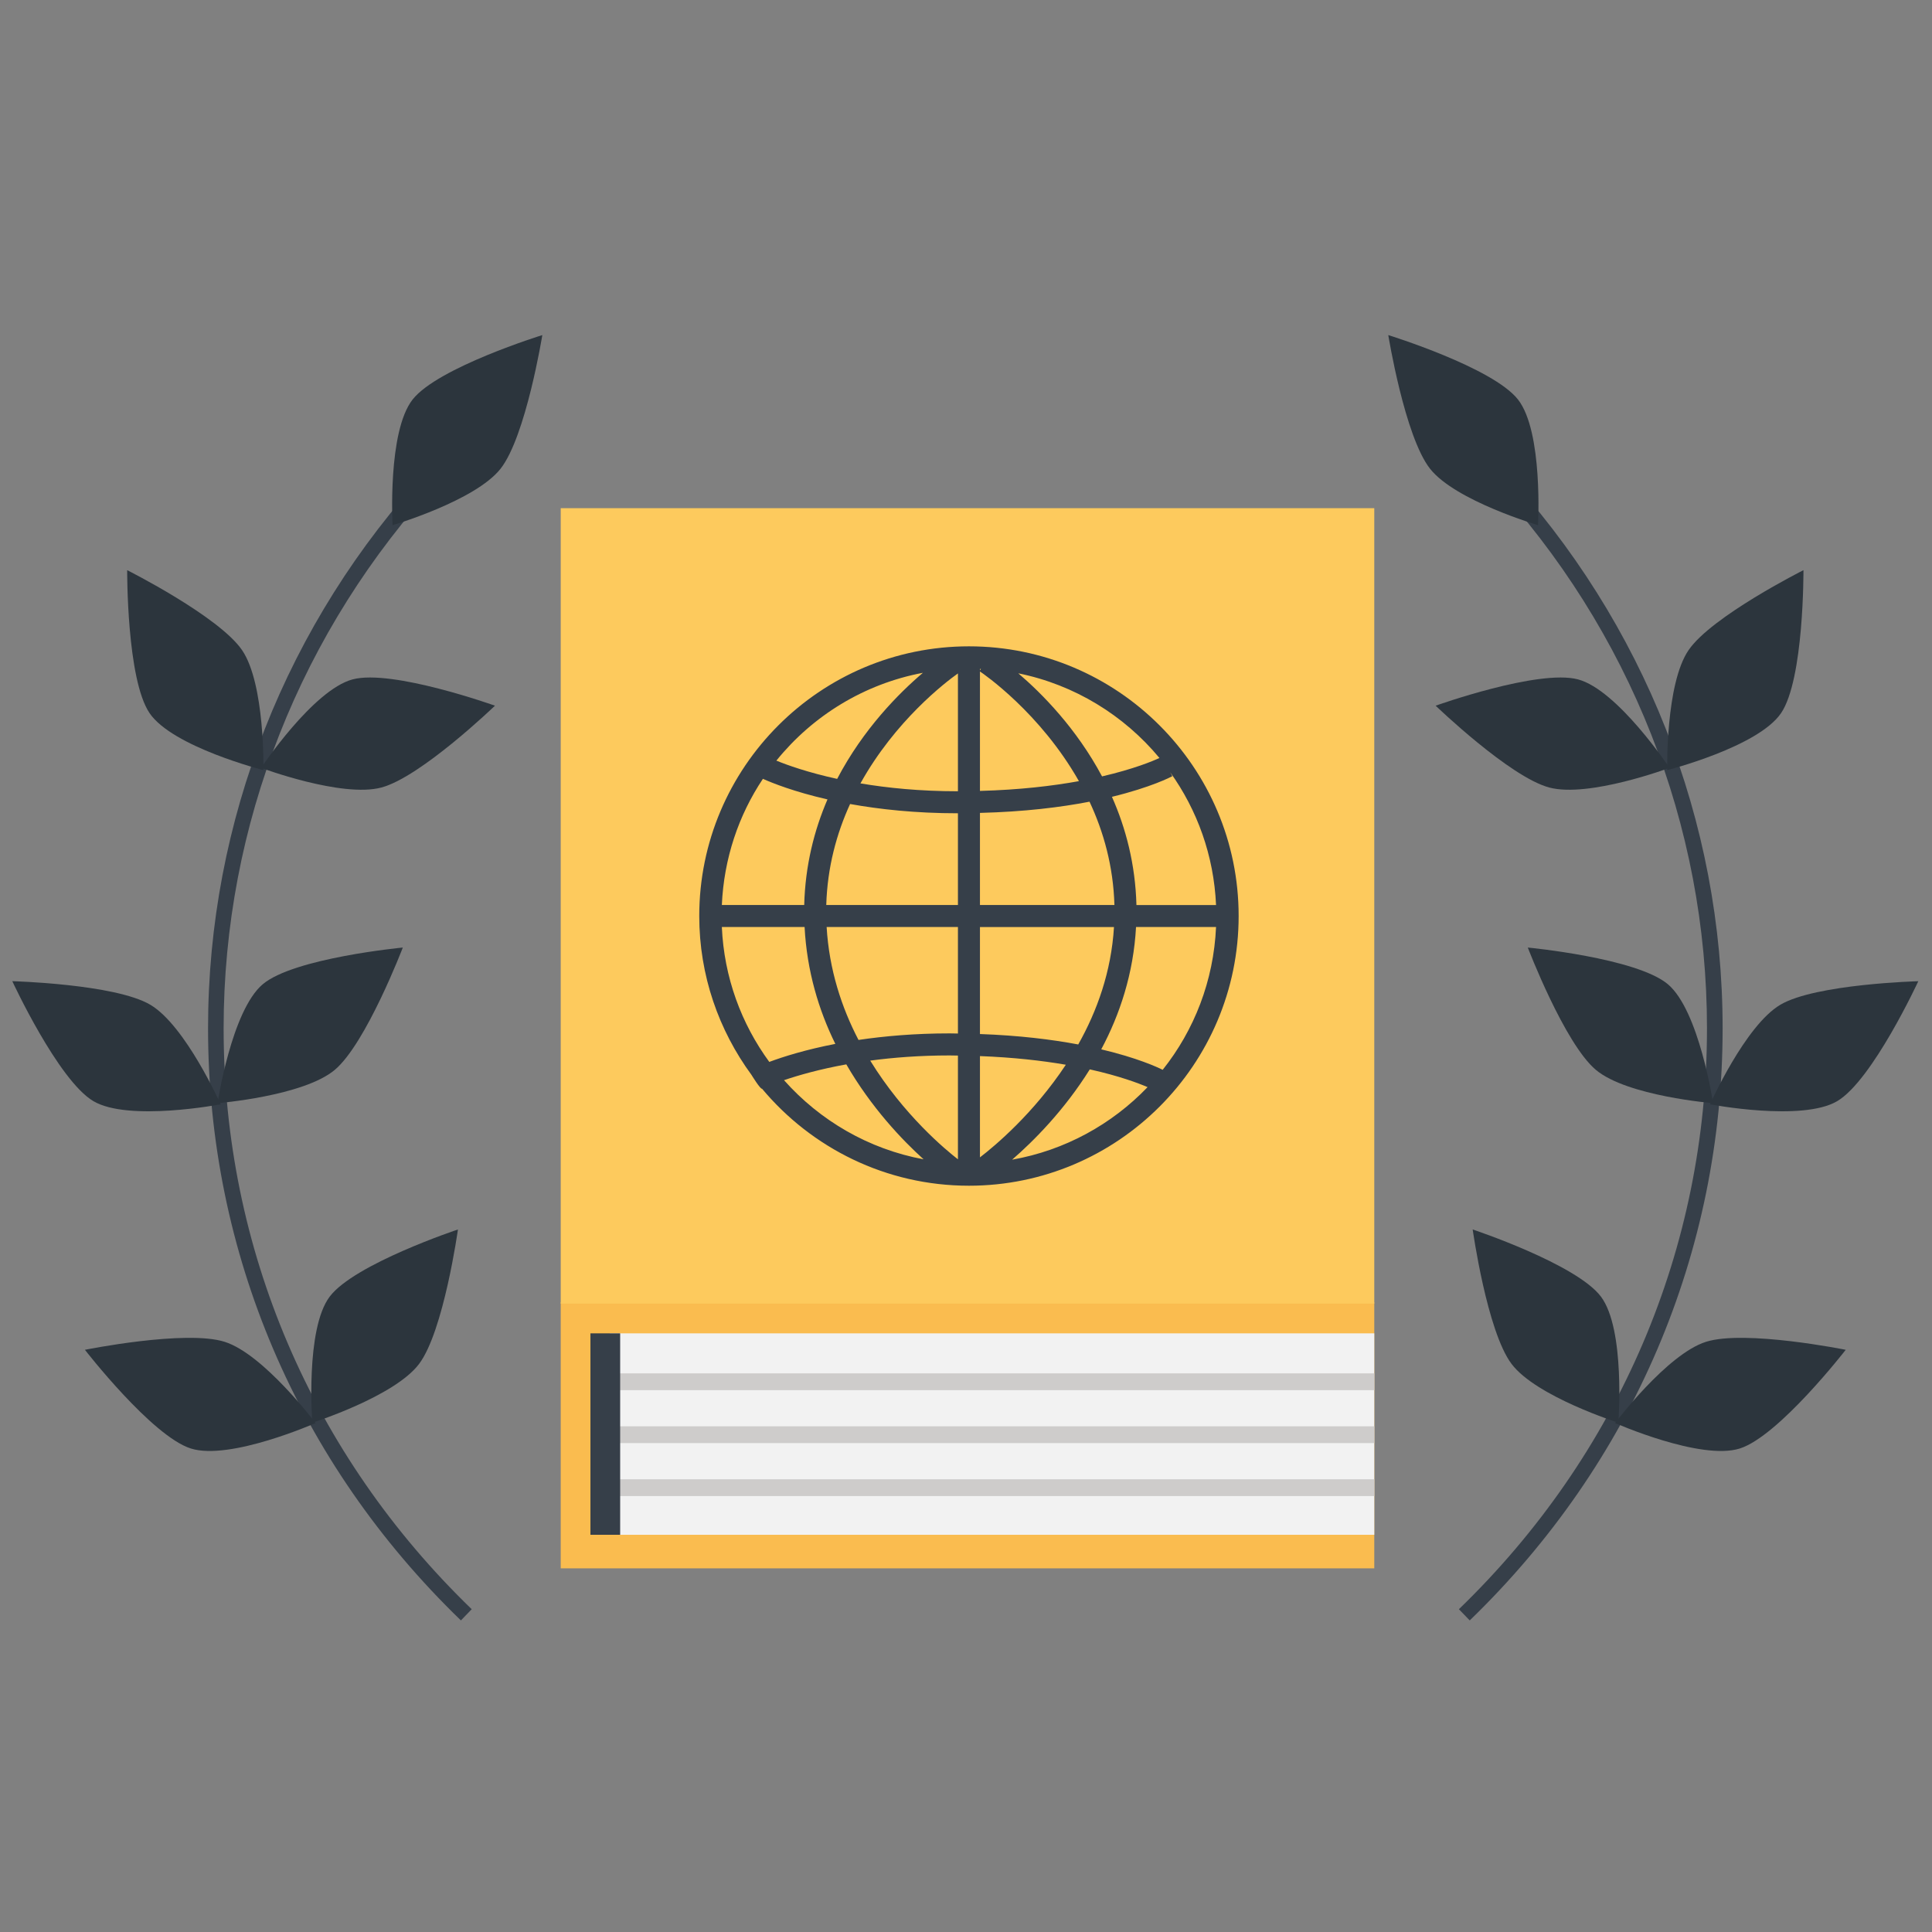 <?xml version="1.0" encoding="UTF-8"?> <!-- Generator: Adobe Illustrator 24.3.0, SVG Export Plug-In . SVG Version: 6.00 Build 0) --> <svg xmlns="http://www.w3.org/2000/svg" xmlns:xlink="http://www.w3.org/1999/xlink" id="Слой_1" x="0px" y="0px" viewBox="0 0 566.93 566.93" style="enable-background:new 0 0 566.93 566.93;" xml:space="preserve"><rect x="0" y="0" width="566.93" height="566.93" fill="#808080" stroke="none"/> <style type="text/css"> .st0{fill:#FABC4F;} .st1{fill:#FDCA5D;} .st2{fill:#F2F2F2;} .st3{fill:#CECCCB;} .st4{fill:#363F49;} .st5{fill:#2C353D;} </style> <g> <g> <rect x="164.54" y="382.16" class="st0" width="238.73" height="78.06"></rect> <rect x="164.54" y="149.12" class="st1" width="238.73" height="233.42"></rect> <rect x="178.94" y="391.26" class="st2" width="224.33" height="59.11"></rect> <rect x="178.94" y="403" class="st3" width="224.33" height="4.93"></rect> <rect x="178.94" y="434.08" class="st3" width="224.33" height="4.93"></rect> <rect x="178.94" y="418.54" class="st3" width="224.33" height="4.92"></rect> <rect x="173.26" y="391.26" class="st4" width="8.72" height="59.11"></rect> </g> <path class="st4" d="M284.33,189.66c-43.64,0-79.14,35.5-79.14,79.14c0,17.45,5.74,33.55,15.35,46.65c0,0,2.6,4.25,3.08,4.03 c14.53,17.37,36.34,28.46,60.71,28.46c43.64,0,79.14-35.5,79.14-79.14C363.48,225.16,327.97,189.66,284.33,189.66z M287.56,232.09 v-35.05c1.11,0.74,17.67,12.12,29.04,32.18C308.85,230.63,299.2,231.77,287.56,232.09z M319.71,235.25 c4.11,8.77,6.98,18.91,7.31,30.31h-39.46v-27.02C300.61,238.21,311.3,236.88,319.71,235.25z M287.56,196.28 c0.1,0,0.19,0.01,0.28,0.02l-0.28,0.43V196.28z M281.1,232.19c-11.11,0-20.68-0.97-28.61-2.31c10.22-18.4,24.9-29.64,28.61-32.27 V232.19z M281.1,238.65v26.92h-38.64c0.32-11.11,3.05-21.03,6.99-29.64C258.06,237.48,268.61,238.65,281.1,238.65z M235.99,265.57 h-24.17c0.6-13.65,4.91-26.34,12.05-37.03c2.77,1.24,9.15,3.8,18.95,6.04C238.93,243.59,236.29,253.95,235.99,265.57z M236.1,272.02c0.67,12.93,4.17,24.46,9.02,34.3c-8.65,1.68-15.14,3.71-19.38,5.29c-8.21-11.21-13.27-24.82-13.92-39.59H236.1z M242.57,272.02h38.53v31.26c-0.82-0.01-1.59-0.04-2.42-0.04c-10.21,0-19.12,0.79-26.76,1.92 C246.98,295.69,243.3,284.53,242.57,272.02z M278.68,309.71c0.83,0,1.6,0.03,2.42,0.04v30.44c-3.53-2.73-15.88-12.94-25.74-28.96 C262.15,310.32,269.93,309.71,278.68,309.71z M287.56,309.9c9.89,0.38,18.26,1.34,25.2,2.54c-9.47,14.32-20.85,23.85-25.2,27.18 V309.9z M287.56,303.43v-31.4h39.33c-0.79,13.1-4.98,24.69-10.49,34.46C308.67,305.03,299.08,303.84,287.56,303.43z M333.36,272.02 h23.48c-0.7,15.8-6.41,30.29-15.66,41.91c-1.55-0.78-7.46-3.51-18.03-6.01C328.6,297.72,332.62,285.66,333.36,272.02z M333.48,265.57c-0.32-11.96-3.11-22.56-7.19-31.75c11.52-2.8,17.29-5.82,17.72-6.05l-0.64-1.18 c7.95,11.09,12.83,24.48,13.47,38.99H333.48z M340.23,222.42c-1.81,0.85-7.36,3.2-16.84,5.41c-7.54-14.12-17.63-24.32-24.58-30.25 C315.34,200.93,329.84,209.91,340.23,222.42z M270.82,197.43c-7.07,6.01-17.51,16.51-25.16,31.13c-8.67-1.9-14.7-4.07-17.84-5.36 C238.45,210.04,253.56,200.68,270.82,197.43z M230.06,316.97c4.28-1.46,10.4-3.21,18.28-4.64c7.36,12.72,16.42,22.21,22.68,27.86 C254.84,337.19,240.58,328.8,230.06,316.97z M297,340.3c6.26-5.44,15.27-14.44,22.79-26.5c8.76,1.95,14.34,4.08,16.96,5.21 C326.29,329.92,312.49,337.56,297,340.3z"></path> <g> <g> <path class="st4" d="M135.25,475.5c-47.85-46.26-74.2-107.97-74.2-173.76c0-60.75,22.95-118.98,64.63-163.98l3.35,3.11 c-40.89,44.15-63.41,101.28-63.41,160.87c0,64.53,25.85,125.08,72.8,170.47L135.25,475.5z"></path> </g> <path class="st5" d="M65.94,393.75c11.45,3.63,26.66,23.83,26.66,23.83s-25.15,11.1-36.6,7.47s-31.08-28.96-31.08-28.96 S54.49,390.12,65.94,393.75z"></path> <path class="st5" d="M122.97,400.24c-7.23,9.59-31.32,17.24-31.32,17.24s-2.13-27.41,5.1-37c7.23-9.59,37.63-19.7,37.63-19.7 S130.2,390.65,122.97,400.24z"></path> <path class="st5" d="M44.11,294.84c10.34,6.11,20.63,29.21,20.63,29.21s-27,5.18-37.34-0.93C17.06,317,3.61,287.92,3.61,287.92 S33.77,288.73,44.11,294.84z"></path> <path class="st5" d="M98.23,313.95c-9.19,7.72-34.39,9.77-34.39,9.77s4.08-27.18,13.27-34.91c9.19-7.73,41.09-10.76,41.09-10.76 S107.43,306.23,98.23,313.95z"></path> <path class="st5" d="M71.04,190.79c6.76,9.92,6.26,35.2,6.26,35.2s-26.64-6.79-33.4-16.71c-6.76-9.93-6.58-41.97-6.58-41.97 S64.27,180.86,71.04,190.79z"></path> <path class="st5" d="M111.91,231.09c-11.61,3.09-35.29-5.77-35.29-5.77s15.24-22.88,26.85-25.96c11.61-3.08,41.77,7.72,41.77,7.72 S123.51,228.01,111.91,231.09z"></path> <path class="st5" d="M146.89,137.54c-7.43,9.44-31.69,16.56-31.69,16.56s-1.54-27.45,5.89-36.88 c7.44-9.43,38.05-18.89,38.05-18.89S154.32,128.1,146.89,137.54z"></path> </g> <g> <g> <path class="st4" d="M431.28,475.5c47.85-46.26,74.21-107.97,74.21-173.76c0-60.75-22.96-118.98-64.64-163.98l-3.35,3.11 c40.89,44.15,63.4,101.28,63.4,160.87c0,64.53-25.85,125.08-72.8,170.47L431.28,475.5z"></path> </g> <path class="st5" d="M500.59,393.75c-11.45,3.63-26.66,23.83-26.66,23.83s25.15,11.1,36.6,7.47 c11.45-3.63,31.08-28.96,31.08-28.96S512.03,390.12,500.59,393.75z"></path> <path class="st5" d="M443.56,400.24c7.23,9.59,31.33,17.24,31.33,17.24s2.12-27.41-5.11-37c-7.22-9.59-37.63-19.7-37.63-19.7 S436.33,390.65,443.56,400.24z"></path> <path class="st5" d="M522.42,294.84c-10.34,6.11-20.63,29.21-20.63,29.21s27,5.18,37.33-0.93c10.34-6.11,23.79-35.19,23.79-35.19 S532.75,288.73,522.42,294.84z"></path> <path class="st5" d="M468.3,313.95c9.2,7.72,34.39,9.77,34.39,9.77s-4.08-27.18-13.27-34.91c-9.2-7.73-41.1-10.76-41.1-10.76 S459.1,306.23,468.3,313.95z"></path> <path class="st5" d="M495.49,190.79c-6.77,9.92-6.26,35.2-6.26,35.2s26.64-6.79,33.4-16.71c6.76-9.93,6.58-41.97,6.58-41.97 S502.25,180.86,495.49,190.79z"></path> <path class="st5" d="M454.62,231.09c11.6,3.09,35.29-5.77,35.29-5.77s-15.24-22.88-26.86-25.96c-11.61-3.08-41.77,7.72-41.77,7.72 S443.01,228.01,454.62,231.09z"></path> <path class="st5" d="M419.63,137.54c7.43,9.44,31.69,16.56,31.69,16.56s1.54-27.45-5.89-36.88c-7.43-9.43-38.05-18.89-38.05-18.89 S412.2,128.1,419.63,137.54z"></path> </g> </g> </svg> 